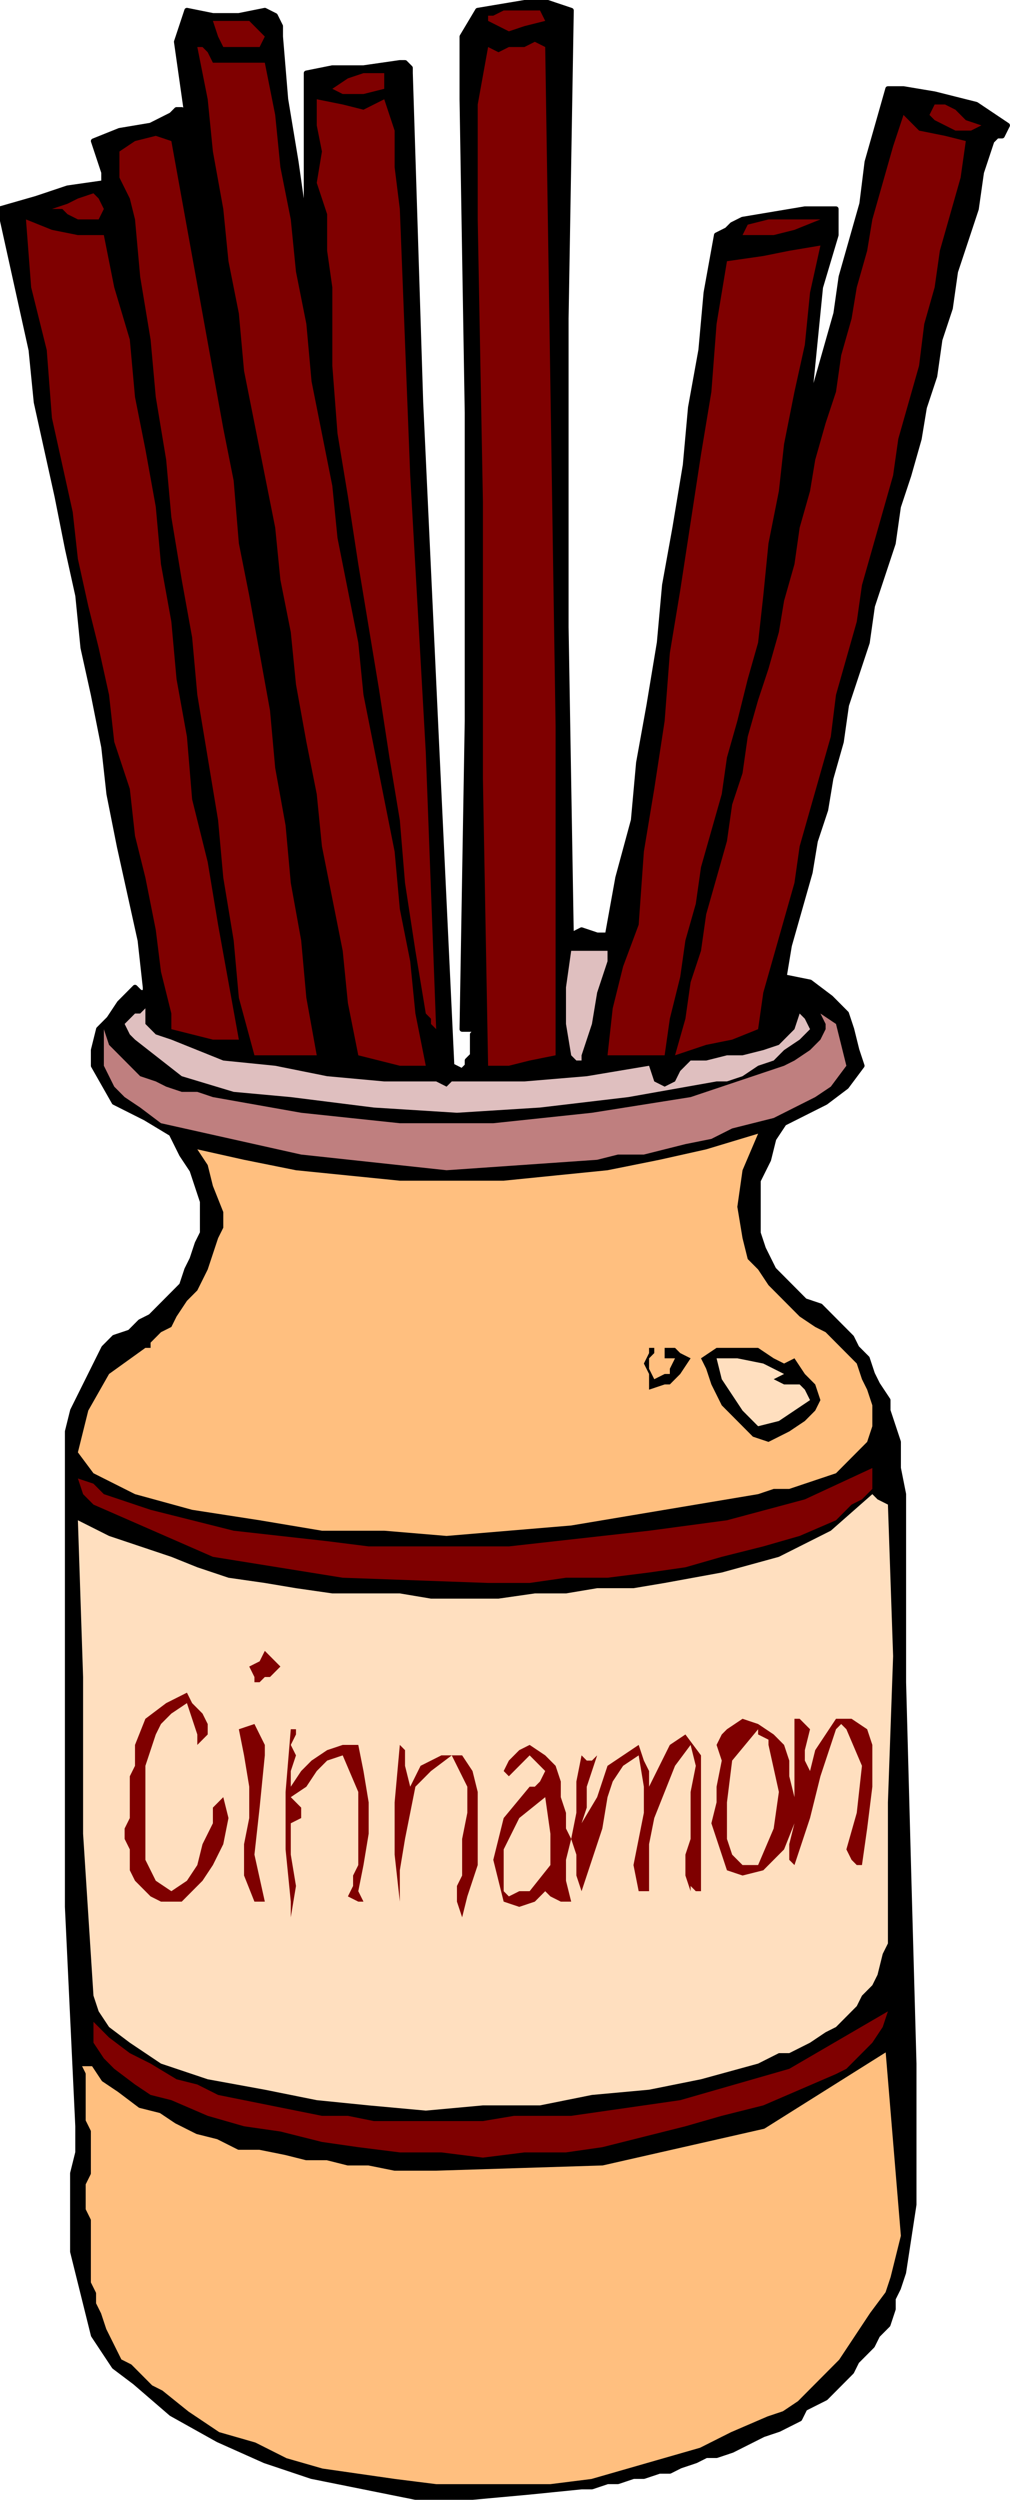 <?xml version="1.0" encoding="UTF-8" standalone="no"?>
<svg
   xmlns:dc="http://purl.org/dc/elements/1.1/"
   xmlns:cc="http://creativecommons.org/ns#"
   xmlns:rdf="http://www.w3.org/1999/02/22-rdf-syntax-ns#"
   xmlns:svg="http://www.w3.org/2000/svg"
   xmlns="http://www.w3.org/2000/svg"
   xmlns:sodipodi="http://sodipodi.sourceforge.net/DTD/sodipodi-0.dtd"
   xmlns:inkscape="http://www.inkscape.org/namespaces/inkscape"
   version="1.0"
   width="64.516mm"
   height="159.681mm"
   id="svg75"
   sodipodi:docname="OBSSG129.WMF">
  <sodipodi:namedview
     pagecolor="#ffffff"
     bordercolor="#666666"
     borderopacity="1"
     objecttolerance="10"
     gridtolerance="10"
     guidetolerance="10"
     inkscape:pageopacity="0"
     inkscape:pageshadow="2"
     inkscape:window-width="640"
     inkscape:window-height="480"
     id="namedview77" />
  <defs
     id="defs3">
    <pattern
       id="WMFhbasepattern"
       patternUnits="userSpaceOnUse"
       width="6"
       height="6"
       x="0"
       y="0" />
  </defs>
  <path
     style="fill:#000000;fill-rule:evenodd;fill-opacity:1;stroke:#000000;stroke-width:1.254px;stroke-linecap:round;stroke-linejoin:round;stroke-miterlimit:4;stroke-dasharray:none;stroke-opacity:1;"
     d="  M 137.897,2.523   L 136.643,76.937   L 136.643,151.351   L 137.897,225.765   L 137.897,225.765   L 140.404,224.503   L 144.165,225.765   L 146.672,225.765   L 146.672,225.765   L 149.179,211.891   L 152.94,198.017   L 154.194,184.143   L 156.701,170.269   L 159.208,155.134   L 160.462,141.261   L 162.969,127.387   L 165.476,112.252   L 166.73,98.378   L 169.237,84.504   L 170.491,70.63   L 172.998,56.756   L 172.998,56.756   L 175.505,55.495   L 176.759,54.234   L 179.266,52.973   L 179.266,52.973   L 186.788,51.711   L 194.309,50.45   L 201.831,50.45   L 201.831,50.45   L 201.831,52.973   L 201.831,54.234   L 201.831,56.756   L 201.831,56.756   L 198.07,69.369   L 196.816,81.982   L 195.563,94.594   L 195.563,94.594   L 194.309,100.9   L 193.056,105.945   L 191.802,110.99   L 191.802,110.99   L 194.309,102.162   L 196.816,93.333   L 199.324,84.504   L 201.831,75.675   L 203.085,66.847   L 205.592,58.018   L 208.099,49.189   L 209.353,39.099   L 211.86,30.27   L 214.367,21.441   L 214.367,21.441   L 215.621,21.441   L 216.874,21.441   L 218.128,21.441   L 218.128,21.441   L 225.649,22.703   L 235.678,25.225   L 243.2,30.27   L 243.2,30.27   L 241.946,32.793   L 240.693,32.793   L 239.439,34.054   L 239.439,34.054   L 236.932,41.621   L 235.678,50.45   L 233.171,58.018   L 230.664,65.585   L 229.41,74.414   L 226.903,81.982   L 225.649,90.81   L 223.142,98.378   L 221.889,105.945   L 219.381,114.774   L 216.874,122.342   L 215.621,131.171   L 213.113,138.738   L 210.606,146.306   L 209.353,155.134   L 206.845,162.702   L 204.338,170.269   L 203.085,179.098   L 200.577,187.927   L 199.324,195.495   L 196.816,203.062   L 195.563,210.63   L 193.056,219.458   L 190.548,228.287   L 189.295,235.855   L 189.295,235.855   L 195.563,237.116   L 200.577,240.9   L 204.338,244.684   L 204.338,244.684   L 205.592,248.467   L 206.845,253.512   L 208.099,257.296   L 208.099,257.296   L 204.338,262.341   L 199.324,266.125   L 194.309,268.647   L 189.295,271.17   L 186.788,274.954   L 185.534,279.999   L 185.534,279.999   L 183.027,285.044   L 183.027,288.827   L 183.027,292.611   L 183.027,297.656   L 184.28,301.44   L 186.788,306.485   L 189.295,309.008   L 189.295,309.008   L 191.802,311.53   L 194.309,314.053   L 198.07,315.314   L 200.577,317.836   L 203.085,320.359   L 205.592,322.881   L 206.845,325.404   L 209.353,327.926   L 210.606,331.71   L 211.86,334.233   L 214.367,338.016   L 214.367,340.539   L 214.367,340.539   L 216.874,348.106   L 216.874,354.413   L 218.128,360.719   L 218.128,360.719   L 218.128,406.124   L 219.381,452.791   L 220.635,498.196   L 220.635,498.196   L 220.635,499.457   L 220.635,498.196   L 220.635,498.196   L 220.635,498.196   L 220.635,514.592   L 220.635,532.25   L 218.128,548.646   L 218.128,548.646   L 216.874,552.43   L 215.621,554.952   L 215.621,557.475   L 214.367,561.259   L 211.86,563.781   L 210.606,566.304   L 209.353,567.565   L 206.845,570.087   L 205.592,572.61   L 203.085,575.132   L 201.831,576.394   L 199.324,578.916   L 196.816,580.177   L 194.309,581.439   L 193.056,583.961   L 190.548,585.222   L 188.041,586.484   L 184.28,587.745   L 181.773,589.006   L 179.266,590.267   L 176.759,591.529   L 172.998,592.79   L 170.491,592.79   L 167.984,594.051   L 164.223,595.312   L 161.715,596.574   L 159.208,596.574   L 155.447,597.835   L 152.94,597.835   L 149.179,599.096   L 146.672,599.096   L 142.911,600.357   L 140.404,600.357   L 140.404,600.357   L 127.868,601.619   L 114.078,602.88   L 100.289,602.88   L 87.753,600.357   L 75.216,597.835   L 63.934,594.051   L 52.652,589.006   L 41.369,582.7   L 32.594,575.132   L 32.594,575.132   L 27.579,571.349   L 25.072,567.565   L 22.565,563.781   L 21.311,558.736   L 20.058,553.691   L 18.804,548.646   L 17.551,543.601   L 17.551,538.556   L 17.551,533.511   L 17.551,528.466   L 17.551,524.682   L 18.804,519.637   L 18.804,513.331   L 18.804,513.331   L 16.297,460.358   L 16.297,404.863   L 16.297,350.629   L 16.297,350.629   L 16.297,345.584   L 17.551,340.539   L 20.058,335.494   L 22.565,330.449   L 25.072,325.404   L 25.072,325.404   L 27.579,322.881   L 31.34,321.62   L 33.847,319.098   L 36.355,317.836   L 38.862,315.314   L 41.369,312.791   L 43.876,310.269   L 45.13,306.485   L 46.384,303.963   L 47.637,300.179   L 48.891,297.656   L 48.891,293.872   L 48.891,290.089   L 47.637,286.305   L 47.637,286.305   L 46.384,282.521   L 43.876,278.737   L 41.369,273.692   L 41.369,273.692   L 35.101,269.909   L 27.579,266.125   L 22.565,257.296   L 22.565,257.296   L 22.565,253.512   L 23.819,248.467   L 26.326,245.945   L 28.833,242.161   L 32.594,238.377   L 32.594,238.377   L 33.847,239.638   L 35.101,239.638   L 35.101,238.377   L 35.101,238.377   L 33.847,227.026   L 31.34,215.675   L 28.833,204.323   L 26.326,191.711   L 25.072,180.359   L 22.565,167.747   L 20.058,156.396   L 18.804,143.783   L 16.297,132.432   L 13.79,119.819   L 11.282,108.468   L 8.775,97.117   L 7.522,84.504   L 5.014,73.153   L 2.507,61.802   L 0,50.45   L 0,50.45   L 8.775,47.928   L 16.297,45.405   L 25.072,44.144   L 25.072,44.144   L 25.072,41.621   L 23.819,37.838   L 22.565,34.054   L 22.565,34.054   L 28.833,31.531   L 36.355,30.27   L 41.369,27.748   L 41.369,27.748   L 42.623,26.486   L 43.876,26.486   L 45.13,27.748   L 45.13,27.748   L 43.876,18.919   L 42.623,10.09   L 45.13,2.523   L 45.13,2.523   L 51.398,3.784   L 57.666,3.784   L 63.934,2.523   L 63.934,2.523   L 66.441,3.784   L 67.695,6.306   L 67.695,8.829   L 67.695,8.829   L 68.948,23.964   L 71.456,39.099   L 73.963,56.756   L 73.963,56.756   L 73.963,44.144   L 73.963,30.27   L 73.963,17.658   L 73.963,17.658   L 80.231,16.396   L 87.753,16.396   L 96.528,15.135   L 96.528,15.135   L 97.781,15.135   L 99.035,16.396   L 99.035,17.658   L 99.035,17.658   L 101.542,97.117   L 105.303,177.837   L 109.064,257.296   L 109.064,257.296   L 111.571,258.557   L 112.825,257.296   L 112.825,256.035   L 114.078,254.774   L 114.078,252.251   L 114.078,250.99   L 114.078,249.729   L 115.332,248.467   L 115.332,248.467   L 114.078,248.467   L 112.825,248.467   L 111.571,248.467   L 111.571,248.467   L 112.825,174.053   L 112.825,99.639   L 111.571,23.964   L 111.571,23.964   L 111.571,16.396   L 111.571,8.829   L 115.332,2.523   L 115.332,2.523   L 122.854,1.261   L 130.375,0   L 137.897,2.523  z "
     id="path5" />
  <path
     style="fill:#7f0000;fill-rule:evenodd;fill-opacity:1;stroke:none;"
     d="  M 131.629,5.045   L 126.614,6.306   L 122.854,7.568   L 117.839,5.045   L 117.839,5.045   L 117.839,3.784   L 119.093,3.784   L 121.6,2.523   L 121.6,2.523   L 125.361,2.523   L 130.375,2.523   L 131.629,5.045  z "
     id="path7" />
  <path
     style="fill:#7f0000;fill-rule:evenodd;fill-opacity:1;stroke:none;"
     d="  M 63.934,8.829   L 62.68,11.351   L 60.173,11.351   L 57.666,11.351   L 57.666,11.351   L 53.905,11.351   L 52.652,8.829   L 51.398,5.045   L 51.398,5.045   L 55.159,5.045   L 60.173,5.045   L 63.934,8.829  z "
     id="path9" />
  <path
     style="fill:#7f0000;fill-rule:evenodd;fill-opacity:1;stroke:none;"
     d="  M 53.905,15.135   L 57.666,15.135   L 61.427,15.135   L 63.934,15.135   L 63.934,15.135   L 66.441,27.748   L 67.695,40.36   L 70.202,52.973   L 71.456,65.585   L 73.963,78.198   L 75.216,92.072   L 77.724,104.684   L 80.231,117.297   L 81.485,129.909   L 83.992,142.522   L 86.499,155.134   L 87.753,167.747   L 90.26,180.359   L 92.767,192.972   L 95.274,205.585   L 96.528,219.458   L 99.035,232.071   L 100.289,244.684   L 102.796,257.296   L 102.796,257.296   L 96.528,257.296   L 91.513,256.035   L 86.499,254.774   L 86.499,254.774   L 83.992,242.161   L 82.738,229.548   L 80.231,216.936   L 77.724,204.323   L 76.47,191.711   L 73.963,179.098   L 71.456,165.224   L 70.202,152.612   L 67.695,139.999   L 66.441,127.387   L 63.934,114.774   L 61.427,102.162   L 58.92,89.549   L 57.666,75.675   L 55.159,63.063   L 53.905,50.45   L 51.398,36.576   L 50.144,23.964   L 47.637,11.351   L 47.637,11.351   L 48.891,11.351   L 50.144,12.613   L 51.398,15.135   L 51.398,15.135   L 52.652,15.135   L 53.905,15.135   L 53.905,15.135  z "
     id="path11" />
  <path
     style="fill:#7f0000;fill-rule:evenodd;fill-opacity:1;stroke:none;"
     d="  M 131.629,11.351   L 132.882,93.333   L 134.136,175.314   L 134.136,254.774   L 134.136,254.774   L 127.868,256.035   L 122.854,257.296   L 117.839,257.296   L 117.839,257.296   L 116.586,187.927   L 116.586,121.081   L 115.332,52.973   L 115.332,52.973   L 115.332,39.099   L 115.332,25.225   L 117.839,11.351   L 117.839,11.351   L 120.346,12.613   L 122.854,11.351   L 126.614,11.351   L 129.122,10.09   L 131.629,11.351  z "
     id="path13" />
  <path
     style="fill:#7f0000;fill-rule:evenodd;fill-opacity:1;stroke:none;"
     d="  M 92.767,21.441   L 87.753,22.703   L 82.738,22.703   L 80.231,21.441   L 80.231,21.441   L 83.992,18.919   L 87.753,17.658   L 92.767,17.658   L 92.767,17.658   L 92.767,18.919   L 92.767,20.18   L 92.767,21.441  z "
     id="path15" />
  <path
     style="fill:#7f0000;fill-rule:evenodd;fill-opacity:1;stroke:none;"
     d="  M 96.528,50.45   L 99.035,114.774   L 102.796,181.621   L 105.303,248.467   L 105.303,248.467   L 104.049,247.206   L 104.049,245.945   L 102.796,244.684   L 102.796,244.684   L 100.289,229.548   L 97.781,213.152   L 96.528,198.017   L 94.021,182.882   L 91.513,166.486   L 89.006,151.351   L 86.499,136.216   L 83.992,119.819   L 81.485,104.684   L 80.231,88.288   L 80.231,88.288   L 80.231,81.982   L 80.231,75.675   L 80.231,69.369   L 80.231,69.369   L 78.977,60.54   L 78.977,51.711   L 76.47,44.144   L 76.47,44.144   L 77.724,36.576   L 76.47,30.27   L 76.47,23.964   L 76.47,23.964   L 82.738,25.225   L 87.753,26.486   L 92.767,23.964   L 92.767,23.964   L 95.274,31.531   L 95.274,40.36   L 96.528,50.45  z "
     id="path17" />
  <path
     style="fill:#7f0000;fill-rule:evenodd;fill-opacity:1;stroke:none;"
     d="  M 236.932,30.27   L 234.425,31.531   L 230.664,31.531   L 228.157,30.27   L 225.649,29.009   L 224.396,27.748   L 224.396,27.748   L 225.649,25.225   L 228.157,25.225   L 230.664,26.486   L 233.171,29.009   L 236.932,30.27  z "
     id="path19" />
  <path
     style="fill:#7f0000;fill-rule:evenodd;fill-opacity:1;stroke:none;"
     d="  M 233.171,34.054   L 231.918,42.883   L 229.41,51.711   L 226.903,60.54   L 225.649,69.369   L 223.142,78.198   L 221.889,88.288   L 219.381,97.117   L 216.874,105.945   L 215.621,114.774   L 213.113,123.603   L 210.606,132.432   L 208.099,141.261   L 206.845,150.089   L 204.338,158.918   L 201.831,167.747   L 200.577,177.837   L 198.07,186.666   L 195.563,195.495   L 193.056,204.323   L 191.802,213.152   L 189.295,221.981   L 186.788,230.81   L 184.28,239.638   L 183.027,248.467   L 183.027,248.467   L 176.759,250.99   L 170.491,252.251   L 162.969,254.774   L 162.969,254.774   L 165.476,245.945   L 166.73,237.116   L 169.237,229.548   L 170.491,220.72   L 172.998,211.891   L 175.505,203.062   L 176.759,194.233   L 179.266,186.666   L 180.52,177.837   L 183.027,169.008   L 185.534,161.441   L 188.041,152.612   L 189.295,145.044   L 191.802,136.216   L 193.056,127.387   L 195.563,118.558   L 196.816,110.99   L 199.324,102.162   L 201.831,94.594   L 203.085,85.765   L 205.592,76.937   L 206.845,69.369   L 209.353,60.54   L 210.606,52.973   L 213.113,44.144   L 215.621,35.315   L 218.128,27.748   L 218.128,27.748   L 221.889,31.531   L 228.157,32.793   L 233.171,34.054  z "
     id="path21" />
  <path
     style="fill:#7f0000;fill-rule:evenodd;fill-opacity:1;stroke:none;"
     d="  M 41.369,34.054   L 43.876,47.928   L 46.384,61.802   L 48.891,75.675   L 51.398,89.549   L 53.905,103.423   L 56.412,116.035   L 57.666,131.171   L 60.173,143.783   L 62.68,157.657   L 65.188,171.531   L 66.441,185.405   L 68.948,199.278   L 70.202,213.152   L 72.709,227.026   L 73.963,240.9   L 76.47,254.774   L 76.47,254.774   L 71.456,254.774   L 66.441,254.774   L 61.427,254.774   L 61.427,254.774   L 57.666,240.9   L 56.412,227.026   L 53.905,211.891   L 52.652,198.017   L 50.144,182.882   L 47.637,167.747   L 46.384,153.873   L 43.876,139.999   L 41.369,124.864   L 40.115,110.99   L 37.608,95.855   L 36.355,81.982   L 33.847,66.847   L 32.594,52.973   L 32.594,52.973   L 31.34,47.928   L 28.833,42.883   L 28.833,36.576   L 28.833,36.576   L 32.594,34.054   L 37.608,32.793   L 41.369,34.054  z "
     id="path23" />
  <path
     style="fill:#7f0000;fill-rule:evenodd;fill-opacity:1;stroke:none;"
     d="  M 25.072,50.45   L 23.819,52.973   L 21.311,52.973   L 18.804,52.973   L 16.297,51.711   L 15.043,50.45   L 12.536,50.45   L 12.536,50.45   L 11.282,50.45   L 10.029,50.45   L 10.029,50.45   L 10.029,50.45   L 12.536,50.45   L 16.297,49.189   L 18.804,47.928   L 22.565,46.666   L 23.819,47.928   L 25.072,50.45  z "
     id="path25" />
  <path
     style="fill:#7f0000;fill-rule:evenodd;fill-opacity:1;stroke:none;"
     d="  M 25.072,56.756   L 27.579,69.369   L 31.34,81.982   L 32.594,95.855   L 35.101,108.468   L 37.608,122.342   L 38.862,136.216   L 41.369,150.089   L 42.623,163.963   L 45.13,177.837   L 45.13,177.837   L 46.384,192.972   L 50.144,208.107   L 52.652,223.242   L 55.159,237.116   L 57.666,250.99   L 57.666,250.99   L 51.398,250.99   L 46.384,249.729   L 41.369,248.467   L 41.369,248.467   L 41.369,247.206   L 41.369,245.945   L 41.369,244.684   L 41.369,244.684   L 38.862,234.593   L 37.608,224.503   L 35.101,211.891   L 32.594,201.801   L 31.34,190.45   L 27.579,179.098   L 26.326,167.747   L 23.819,156.396   L 21.311,146.306   L 18.804,134.954   L 17.551,123.603   L 15.043,112.252   L 12.536,100.9   L 12.536,100.9   L 11.282,84.504   L 7.522,69.369   L 6.268,52.973   L 6.268,52.973   L 12.536,55.495   L 18.804,56.756   L 25.072,56.756  z "
     id="path27" />
  <path
     style="fill:#7f0000;fill-rule:evenodd;fill-opacity:1;stroke:none;"
     d="  M 198.07,52.973   L 191.802,55.495   L 186.788,56.756   L 179.266,56.756   L 179.266,56.756   L 180.52,54.234   L 185.534,52.973   L 189.295,52.973   L 194.309,52.973   L 198.07,52.973   L 198.07,52.973   L 198.07,52.973   L 198.07,52.973   L 198.07,52.973  z "
     id="path29" />
  <path
     style="fill:#7f0000;fill-rule:evenodd;fill-opacity:1;stroke:none;"
     d="  M 198.07,59.279   L 195.563,70.63   L 194.309,83.243   L 191.802,94.594   L 189.295,107.207   L 188.041,118.558   L 185.534,131.171   L 184.28,143.783   L 183.027,155.134   L 183.027,155.134   L 180.52,163.963   L 178.012,174.053   L 175.505,182.882   L 174.252,191.711   L 171.744,200.54   L 169.237,209.368   L 167.984,218.197   L 165.476,227.026   L 164.223,235.855   L 161.715,245.945   L 160.462,254.774   L 160.462,254.774   L 155.447,254.774   L 150.433,254.774   L 146.672,254.774   L 146.672,254.774   L 147.926,243.422   L 150.433,233.332   L 154.194,223.242   L 154.194,223.242   L 155.447,205.585   L 157.955,190.45   L 160.462,174.053   L 161.715,157.657   L 164.223,142.522   L 166.73,126.126   L 169.237,109.729   L 171.744,94.594   L 172.998,78.198   L 175.505,63.063   L 175.505,63.063   L 184.28,61.802   L 190.548,60.54   L 198.07,59.279  z "
     id="path31" />
  <path
     style="fill:#dfbfbf;fill-rule:evenodd;fill-opacity:1;stroke:none;"
     d="  M 146.672,232.071   L 144.165,239.638   L 142.911,247.206   L 140.404,254.774   L 140.404,254.774   L 140.404,256.035   L 139.151,256.035   L 137.897,254.774   L 137.897,254.774   L 136.643,247.206   L 136.643,238.377   L 137.897,229.548   L 137.897,229.548   L 141.658,229.548   L 146.672,229.548   L 146.672,232.071  z "
     id="path33" />
  <path
     style="fill:#dfbfbf;fill-rule:evenodd;fill-opacity:1;stroke:none;"
     d="  M 41.369,250.99   L 53.905,256.035   L 66.441,257.296   L 78.977,259.819   L 92.767,261.08   L 105.303,261.08   L 105.303,261.08   L 107.81,262.341   L 109.064,261.08   L 111.571,261.08   L 111.571,261.08   L 126.614,261.08   L 141.658,259.819   L 156.701,257.296   L 156.701,257.296   L 157.955,261.08   L 160.462,262.341   L 162.969,261.08   L 162.969,261.08   L 164.223,258.557   L 166.73,256.035   L 170.491,256.035   L 175.505,254.774   L 179.266,254.774   L 179.266,254.774   L 184.28,253.512   L 188.041,252.251   L 191.802,248.467   L 191.802,248.467   L 193.056,244.684   L 194.309,245.945   L 195.563,248.467   L 195.563,248.467   L 193.056,250.99   L 189.295,253.512   L 186.788,256.035   L 183.027,257.296   L 179.266,259.819   L 175.505,261.08   L 172.998,261.08   L 172.998,261.08   L 151.687,264.864   L 130.375,267.386   L 110.318,268.647   L 90.26,267.386   L 70.202,264.864   L 70.202,264.864   L 56.412,263.602   L 43.876,259.819   L 32.594,250.99   L 32.594,250.99   L 31.34,249.729   L 30.087,247.206   L 32.594,244.684   L 32.594,244.684   L 33.847,244.684   L 35.101,243.422   L 35.101,242.161   L 35.101,242.161   L 35.101,247.206   L 37.608,249.729   L 41.369,250.99  z "
     id="path35" />
  <path
     style="fill:#bf7f7f;fill-rule:evenodd;fill-opacity:1;stroke:none;"
     d="  M 204.338,257.296   L 200.577,262.341   L 196.816,264.864   L 191.802,267.386   L 186.788,269.909   L 181.773,271.17   L 176.759,272.431   L 171.744,274.954   L 165.476,276.215   L 160.462,277.476   L 155.447,278.737   L 149.179,278.737   L 144.165,279.999   L 144.165,279.999   L 107.81,282.521   L 72.709,278.737   L 38.862,271.17   L 38.862,271.17   L 33.847,267.386   L 30.087,264.864   L 27.579,262.341   L 25.072,257.296   L 25.072,257.296   L 25.072,253.512   L 25.072,249.729   L 25.072,248.467   L 25.072,248.467   L 26.326,252.251   L 28.833,254.774   L 31.34,257.296   L 33.847,259.819   L 37.608,261.08   L 40.115,262.341   L 43.876,263.602   L 47.637,263.602   L 51.398,264.864   L 51.398,264.864   L 72.709,268.647   L 96.528,271.17   L 119.093,271.17   L 142.911,268.647   L 166.73,264.864   L 189.295,257.296   L 189.295,257.296   L 191.802,256.035   L 195.563,253.512   L 198.07,250.99   L 198.07,250.99   L 199.324,248.467   L 199.324,247.206   L 198.07,244.684   L 198.07,244.684   L 201.831,247.206   L 203.085,252.251   L 204.338,257.296  z "
     id="path37" />
  <path
     style="fill:#ffbf7f;fill-rule:evenodd;fill-opacity:1;stroke:none;"
     d="  M 183.027,273.692   L 179.266,282.521   L 178.012,291.35   L 179.266,298.917   L 179.266,298.917   L 180.52,303.963   L 183.027,306.485   L 185.534,310.269   L 188.041,312.791   L 190.548,315.314   L 193.056,317.836   L 196.816,320.359   L 199.324,321.62   L 201.831,324.143   L 204.338,326.665   L 206.845,329.188   L 208.099,332.971   L 209.353,335.494   L 210.606,339.278   L 210.606,344.323   L 210.606,344.323   L 209.353,348.106   L 206.845,350.629   L 204.338,353.151   L 201.831,355.674   L 198.07,356.935   L 194.309,358.196   L 190.548,359.458   L 186.788,359.458   L 183.027,360.719   L 183.027,360.719   L 167.984,363.242   L 152.94,365.764   L 137.897,368.287   L 122.854,369.548   L 107.81,370.809   L 92.767,369.548   L 77.724,369.548   L 62.68,367.025   L 46.384,364.503   L 32.594,360.719   L 32.594,360.719   L 27.579,358.196   L 22.565,355.674   L 18.804,350.629   L 18.804,350.629   L 21.311,340.539   L 26.326,331.71   L 35.101,325.404   L 35.101,325.404   L 36.355,325.404   L 36.355,324.143   L 38.862,321.62   L 38.862,321.62   L 41.369,320.359   L 42.623,317.836   L 45.13,314.053   L 47.637,311.53   L 48.891,309.008   L 50.144,306.485   L 51.398,302.701   L 52.652,298.917   L 53.905,296.395   L 53.905,292.611   L 53.905,292.611   L 51.398,286.305   L 50.144,281.26   L 47.637,277.476   L 47.637,277.476   L 58.92,279.999   L 71.456,282.521   L 83.992,283.782   L 96.528,285.044   L 109.064,285.044   L 121.6,285.044   L 134.136,283.782   L 146.672,282.521   L 159.208,279.999   L 170.491,277.476   L 183.027,273.692  z "
     id="path39" />
  <path
     style="fill:#000000;fill-rule:evenodd;fill-opacity:1;stroke:none;"
     d="  M 166.73,327.926   L 164.223,331.71   L 161.715,334.233   L 160.462,334.233   L 160.462,334.233   L 156.701,335.494   L 156.701,334.233   L 156.701,331.71   L 156.701,331.71   L 155.447,329.188   L 156.701,326.665   L 156.701,325.404   L 156.701,325.404   L 157.955,325.404   L 157.955,326.665   L 156.701,327.926   L 156.701,327.926   L 156.701,330.449   L 157.955,332.971   L 160.462,331.71   L 160.462,331.71   L 161.715,331.71   L 161.715,330.449   L 162.969,327.926   L 162.969,327.926   L 160.462,327.926   L 160.462,325.404   L 160.462,325.404   L 160.462,325.404   L 162.969,325.404   L 164.223,326.665   L 166.73,327.926  z "
     id="path41" />
  <path
     style="fill:#000000;fill-rule:evenodd;fill-opacity:1;stroke:none;"
     d="  M 191.802,327.926   L 194.309,331.71   L 196.816,334.233   L 198.07,338.016   L 198.07,338.016   L 196.816,340.539   L 194.309,343.061   L 190.548,345.584   L 188.041,346.845   L 185.534,348.106   L 185.534,348.106   L 181.773,346.845   L 179.266,344.323   L 176.759,341.8   L 174.252,339.278   L 172.998,336.755   L 171.744,334.233   L 170.491,330.449   L 169.237,327.926   L 169.237,327.926   L 172.998,325.404   L 178.012,325.404   L 183.027,325.404   L 183.027,325.404   L 186.788,327.926   L 189.295,329.188   L 191.802,327.926  z "
     id="path43" />
  <path
     style="fill:#ffdfbf;fill-rule:evenodd;fill-opacity:1;stroke:none;"
     d="  M 189.295,331.71   L 186.788,332.971   L 189.295,334.233   L 191.802,334.233   L 191.802,334.233   L 193.056,334.233   L 194.309,335.494   L 195.563,338.016   L 195.563,338.016   L 191.802,340.539   L 188.041,343.061   L 183.027,344.323   L 183.027,344.323   L 179.266,340.539   L 176.759,336.755   L 174.252,332.971   L 172.998,327.926   L 172.998,327.926   L 178.012,327.926   L 184.28,329.188   L 189.295,331.71  z "
     id="path45" />
  <path
     style="fill:#7f0000;fill-rule:evenodd;fill-opacity:1;stroke:none;"
     d="  M 201.831,367.025   L 193.056,370.809   L 184.28,373.332   L 174.252,375.854   L 165.476,378.377   L 156.701,379.638   L 146.672,380.899   L 136.643,380.899   L 127.868,382.16   L 117.839,382.16   L 117.839,382.16   L 82.738,380.899   L 51.398,375.854   L 22.565,363.242   L 22.565,363.242   L 21.311,361.98   L 20.058,360.719   L 18.804,356.935   L 18.804,356.935   L 22.565,358.196   L 23.819,359.458   L 25.072,360.719   L 25.072,360.719   L 36.355,364.503   L 46.384,367.025   L 56.412,369.548   L 67.695,370.809   L 78.977,372.07   L 89.006,373.332   L 100.289,373.332   L 111.571,373.332   L 122.854,373.332   L 134.136,372.07   L 145.419,370.809   L 156.701,369.548   L 156.701,369.548   L 175.505,367.025   L 194.309,361.98   L 210.606,354.413   L 210.606,354.413   L 210.606,356.935   L 210.606,359.458   L 208.099,361.98   L 205.592,363.242   L 203.085,365.764   L 201.831,367.025  z "
     id="path47" />
  <path
     style="fill:#ffdfbf;fill-rule:evenodd;fill-opacity:1;stroke:none;"
     d="  M 214.367,469.187   L 213.113,471.709   L 211.86,476.754   L 210.606,479.277   L 210.606,479.277   L 208.099,481.8   L 206.845,484.322   L 204.338,486.845   L 201.831,489.367   L 199.324,490.628   L 195.563,493.151   L 193.056,494.412   L 190.548,495.673   L 188.041,495.673   L 185.534,496.935   L 183.027,498.196   L 183.027,498.196   L 169.237,501.98   L 156.701,504.502   L 142.911,505.763   L 130.375,508.286   L 116.586,508.286   L 102.796,509.547   L 89.006,508.286   L 76.47,507.025   L 63.934,504.502   L 50.144,501.98   L 38.862,498.196   L 38.862,498.196   L 35.101,495.673   L 31.34,493.151   L 26.326,489.367   L 23.819,485.583   L 22.565,481.8   L 22.565,481.8   L 20.058,442.701   L 20.058,404.863   L 18.804,367.025   L 18.804,367.025   L 26.326,370.809   L 33.847,373.332   L 41.369,375.854   L 47.637,378.377   L 55.159,380.899   L 63.934,382.16   L 71.456,383.422   L 80.231,384.683   L 87.753,384.683   L 96.528,384.683   L 104.049,385.944   L 111.571,385.944   L 120.346,385.944   L 129.122,384.683   L 136.643,384.683   L 144.165,383.422   L 152.94,383.422   L 160.462,382.16   L 160.462,382.16   L 174.252,379.638   L 188.041,375.854   L 200.577,369.548   L 210.606,360.719   L 210.606,360.719   L 211.86,361.98   L 214.367,363.242   L 214.367,363.242   L 214.367,363.242   L 215.621,399.818   L 214.367,435.133   L 214.367,469.187  z "
     id="path49" />
  <path
     style="fill:#7f0000;fill-rule:evenodd;fill-opacity:1;stroke:none;"
     d="  M 67.695,402.34   L 66.441,403.602   L 65.188,404.863   L 63.934,404.863   L 63.934,404.863   L 62.68,406.124   L 61.427,406.124   L 61.427,404.863   L 61.427,404.863   L 60.173,402.34   L 62.68,401.079   L 63.934,398.557   L 63.934,398.557   L 65.188,399.818   L 66.441,401.079   L 67.695,402.34  z "
     id="path51" />
  <path
     style="fill:#7f0000;fill-rule:evenodd;fill-opacity:1;stroke:none;"
     d="  M 47.637,421.259   L 47.637,418.737   L 46.384,414.953   L 45.13,411.169   L 45.13,411.169   L 41.369,413.692   L 38.862,416.214   L 37.608,418.737   L 36.355,422.521   L 35.101,426.304   L 35.101,428.827   L 35.101,433.872   L 35.101,437.656   L 35.101,440.178   L 35.101,443.962   L 35.101,443.962   L 35.101,449.007   L 37.608,454.052   L 41.369,456.574   L 41.369,456.574   L 45.13,454.052   L 47.637,450.268   L 48.891,445.223   L 51.398,440.178   L 51.398,440.178   L 51.398,438.917   L 51.398,436.394   L 53.905,433.872   L 53.905,433.872   L 55.159,438.917   L 53.905,445.223   L 51.398,450.268   L 51.398,450.268   L 48.891,454.052   L 43.876,459.097   L 38.862,459.097   L 38.862,459.097   L 36.355,457.836   L 33.847,455.313   L 32.594,454.052   L 31.34,451.529   L 31.34,449.007   L 31.34,446.484   L 30.087,443.962   L 30.087,441.439   L 31.34,438.917   L 31.34,436.394   L 31.34,433.872   L 31.34,431.349   L 31.34,428.827   L 32.594,426.304   L 32.594,423.782   L 32.594,421.259   L 32.594,421.259   L 35.101,414.953   L 40.115,411.169   L 45.13,408.647   L 45.13,408.647   L 46.384,411.169   L 48.891,413.692   L 50.144,416.214   L 50.144,418.737   L 47.637,421.259  z "
     id="path53" />
  <path
     style="fill:#7f0000;fill-rule:evenodd;fill-opacity:1;stroke:none;"
     d="  M 63.934,423.782   L 62.68,436.394   L 61.427,447.746   L 63.934,459.097   L 63.934,459.097   L 62.68,459.097   L 61.427,459.097   L 61.427,459.097   L 61.427,459.097   L 58.92,452.791   L 58.92,445.223   L 60.173,438.917   L 60.173,431.349   L 58.92,423.782   L 57.666,417.475   L 57.666,417.475   L 61.427,416.214   L 62.68,418.737   L 63.934,421.259   L 63.934,423.782  z "
     id="path55" />
  <path
     style="fill:#7f0000;fill-rule:evenodd;fill-opacity:1;stroke:none;"
     d="  M 210.606,421.259   L 210.606,431.349   L 209.353,441.439   L 208.099,450.268   L 208.099,450.268   L 206.845,450.268   L 205.592,449.007   L 204.338,446.484   L 204.338,446.484   L 206.845,437.656   L 208.099,426.304   L 204.338,417.475   L 204.338,417.475   L 203.085,416.214   L 201.831,417.475   L 201.831,417.475   L 201.831,417.475   L 198.07,428.827   L 195.563,438.917   L 191.802,450.268   L 191.802,450.268   L 190.548,449.007   L 190.548,445.223   L 191.802,440.178   L 191.802,440.178   L 189.295,446.484   L 184.28,451.529   L 179.266,452.791   L 179.266,452.791   L 175.505,451.529   L 174.252,447.746   L 172.998,443.962   L 172.998,443.962   L 171.744,440.178   L 172.998,435.133   L 172.998,431.349   L 174.252,425.043   L 172.998,421.259   L 172.998,421.259   L 174.252,418.737   L 175.505,417.475   L 179.266,414.953   L 179.266,414.953   L 183.027,416.214   L 186.788,418.737   L 189.295,421.259   L 189.295,421.259   L 190.548,425.043   L 190.548,428.827   L 191.802,433.872   L 191.802,433.872   L 191.802,426.304   L 191.802,421.259   L 191.802,414.953   L 191.802,414.953   L 193.056,414.953   L 194.309,416.214   L 195.563,417.475   L 195.563,417.475   L 194.309,422.521   L 194.309,425.043   L 195.563,427.566   L 195.563,427.566   L 196.816,422.521   L 199.324,418.737   L 201.831,414.953   L 201.831,414.953   L 205.592,414.953   L 209.353,417.475   L 210.606,421.259  z "
     id="path57" />
  <path
     style="fill:#7f0000;fill-rule:evenodd;fill-opacity:1;stroke:none;"
     d="  M 70.202,431.349   L 72.709,427.566   L 75.216,425.043   L 78.977,422.521   L 82.738,421.259   L 86.499,421.259   L 86.499,421.259   L 87.753,427.566   L 89.006,435.133   L 89.006,442.701   L 87.753,450.268   L 86.499,456.574   L 86.499,456.574   L 87.753,459.097   L 87.753,459.097   L 86.499,459.097   L 86.499,459.097   L 83.992,457.836   L 85.245,455.313   L 85.245,452.791   L 86.499,450.268   L 86.499,450.268   L 86.499,440.178   L 86.499,432.611   L 82.738,423.782   L 82.738,423.782   L 78.977,425.043   L 76.47,427.566   L 73.963,431.349   L 70.202,433.872   L 70.202,433.872   L 72.709,436.394   L 72.709,438.917   L 70.202,440.178   L 70.202,440.178   L 70.202,447.746   L 71.456,455.313   L 70.202,462.881   L 70.202,462.881   L 70.202,461.619   L 70.202,461.619   L 70.202,459.097   L 70.202,459.097   L 68.948,446.484   L 68.948,432.611   L 70.202,417.475   L 70.202,417.475   L 71.456,417.475   L 71.456,418.737   L 70.202,421.259   L 70.202,421.259   L 71.456,423.782   L 70.202,427.566   L 70.202,431.349  z "
     id="path59" />
  <path
     style="fill:#ffdfbf;fill-rule:evenodd;fill-opacity:1;stroke:none;"
     d="  M 185.534,421.259   L 188.041,432.611   L 186.788,441.439   L 183.027,450.268   L 183.027,450.268   L 179.266,450.268   L 176.759,447.746   L 175.505,443.962   L 175.505,443.962   L 175.505,435.133   L 176.759,425.043   L 183.027,417.475   L 183.027,417.475   L 183.027,418.737   L 185.534,419.998   L 185.534,421.259  z "
     id="path61" />
  <path
     style="fill:#7f0000;fill-rule:evenodd;fill-opacity:1;stroke:none;"
     d="  M 169.237,423.782   L 169.237,435.133   L 169.237,445.223   L 169.237,456.574   L 169.237,456.574   L 167.984,456.574   L 166.73,455.313   L 166.73,456.574   L 166.73,456.574   L 165.476,452.791   L 165.476,447.746   L 166.73,443.962   L 166.73,443.962   L 166.73,438.917   L 166.73,432.611   L 167.984,426.304   L 166.73,421.259   L 166.73,421.259   L 162.969,426.304   L 160.462,432.611   L 157.955,438.917   L 156.701,445.223   L 156.701,450.268   L 156.701,456.574   L 156.701,456.574   L 155.447,456.574   L 154.194,456.574   L 154.194,456.574   L 154.194,456.574   L 152.94,450.268   L 154.194,443.962   L 155.447,437.656   L 155.447,431.349   L 154.194,423.782   L 154.194,423.782   L 150.433,426.304   L 147.926,430.088   L 146.672,433.872   L 146.672,433.872   L 145.419,441.439   L 142.911,449.007   L 140.404,456.574   L 140.404,456.574   L 140.404,456.574   L 140.404,456.574   L 140.404,456.574   L 140.404,456.574   L 139.151,452.791   L 139.151,447.746   L 137.897,443.962   L 137.897,443.962   L 139.151,437.656   L 139.151,430.088   L 140.404,423.782   L 140.404,423.782   L 141.658,425.043   L 142.911,425.043   L 144.165,423.782   L 144.165,423.782   L 141.658,431.349   L 141.658,436.394   L 140.404,440.178   L 140.404,440.178   L 144.165,433.872   L 146.672,426.304   L 154.194,421.259   L 154.194,421.259   L 155.447,425.043   L 156.701,427.566   L 156.701,431.349   L 156.701,431.349   L 159.208,426.304   L 161.715,421.259   L 165.476,418.737   L 169.237,423.782  z "
     id="path63" />
  <path
     style="fill:#7f0000;fill-rule:evenodd;fill-opacity:1;stroke:none;"
     d="  M 99.035,431.349   L 101.542,426.304   L 106.557,423.782   L 111.571,423.782   L 111.571,423.782   L 114.078,427.566   L 115.332,432.611   L 115.332,438.917   L 115.332,443.962   L 115.332,450.268   L 115.332,450.268   L 114.078,454.052   L 112.825,457.836   L 111.571,462.881   L 111.571,462.881   L 110.318,459.097   L 110.318,455.313   L 111.571,452.791   L 111.571,447.746   L 111.571,443.962   L 111.571,443.962   L 112.825,437.656   L 112.825,431.349   L 109.064,423.782   L 109.064,423.782   L 104.049,427.566   L 100.289,431.349   L 99.035,437.656   L 99.035,437.656   L 97.781,443.962   L 96.528,451.529   L 96.528,459.097   L 96.528,459.097   L 96.528,460.358   L 96.528,460.358   L 96.528,459.097   L 96.528,459.097   L 95.274,447.746   L 95.274,435.133   L 96.528,421.259   L 96.528,421.259   L 97.781,422.521   L 97.781,426.304   L 99.035,431.349  z "
     id="path65" />
  <path
     style="fill:#7f0000;fill-rule:evenodd;fill-opacity:1;stroke:none;"
     d="  M 137.897,443.962   L 136.643,449.007   L 136.643,454.052   L 137.897,459.097   L 137.897,459.097   L 135.39,459.097   L 132.882,457.836   L 131.629,456.574   L 131.629,456.574   L 129.122,459.097   L 125.361,460.358   L 121.6,459.097   L 121.6,459.097   L 119.093,449.007   L 121.6,438.917   L 127.868,431.349   L 127.868,431.349   L 129.122,431.349   L 130.375,430.088   L 131.629,427.566   L 131.629,427.566   L 130.375,426.304   L 129.122,425.043   L 127.868,423.782   L 127.868,423.782   L 125.361,426.304   L 122.854,428.827   L 121.6,427.566   L 121.6,427.566   L 122.854,425.043   L 125.361,422.521   L 127.868,421.259   L 127.868,421.259   L 131.629,423.782   L 134.136,426.304   L 135.39,430.088   L 135.39,433.872   L 136.643,437.656   L 136.643,441.439   L 137.897,443.962  z "
     id="path67" />
  <path
     style="fill:#ffdfbf;fill-rule:evenodd;fill-opacity:1;stroke:none;"
     d="  M 131.629,433.872   L 132.882,442.701   L 132.882,450.268   L 127.868,456.574   L 127.868,456.574   L 125.361,456.574   L 122.854,457.836   L 121.6,456.574   L 121.6,456.574   L 121.6,446.484   L 125.361,438.917   L 131.629,433.872   L 131.629,433.872   L 131.629,433.872   L 131.629,433.872   L 131.629,433.872  z "
     id="path69" />
  <path
     style="fill:#7f0000;fill-rule:evenodd;fill-opacity:1;stroke:none;"
     d="  M 137.897,510.808   L 164.223,507.025   L 190.548,499.457   L 214.367,485.583   L 214.367,485.583   L 213.113,489.367   L 210.606,493.151   L 206.845,496.935   L 204.338,499.457   L 201.831,500.718   L 201.831,500.718   L 193.056,504.502   L 184.28,508.286   L 174.252,510.808   L 165.476,513.331   L 155.447,515.853   L 145.419,518.376   L 136.643,519.637   L 126.614,519.637   L 116.586,520.898   L 106.557,519.637   L 96.528,519.637   L 86.499,518.376   L 77.724,517.115   L 67.695,514.592   L 58.92,513.331   L 50.144,510.808   L 41.369,507.025   L 41.369,507.025   L 36.355,505.763   L 32.594,503.241   L 27.579,499.457   L 25.072,496.935   L 22.565,493.151   L 22.565,488.106   L 22.565,488.106   L 26.326,491.89   L 31.34,495.673   L 36.355,498.196   L 42.623,501.98   L 47.637,503.241   L 52.652,505.763   L 58.92,507.025   L 65.188,508.286   L 71.456,509.547   L 77.724,510.808   L 83.992,510.808   L 90.26,512.07   L 97.781,512.07   L 104.049,512.07   L 110.318,512.07   L 116.586,512.07   L 124.107,510.808   L 130.375,510.808   L 137.897,510.808  z "
     id="path71" />
  <path
     style="fill:#ffbf7f;fill-rule:evenodd;fill-opacity:1;stroke:#000000;stroke-width:1.254px;stroke-linecap:round;stroke-linejoin:round;stroke-miterlimit:4;stroke-dasharray:none;stroke-opacity:1;"
     d="  M 218.128,539.817   L 216.874,544.862   L 215.621,549.907   L 214.367,553.691   L 210.606,558.736   L 208.099,562.52   L 205.592,566.304   L 203.085,570.087   L 199.324,573.871   L 196.816,576.394   L 193.056,580.177   L 189.295,582.7   L 185.534,583.961   L 185.534,583.961   L 176.759,587.745   L 169.237,591.529   L 160.462,594.051   L 151.687,596.574   L 142.911,599.096   L 132.882,600.357   L 124.107,600.357   L 114.078,600.357   L 105.303,600.357   L 95.274,599.096   L 86.499,597.835   L 77.724,596.574   L 68.948,594.051   L 61.427,590.267   L 52.652,587.745   L 45.13,582.7   L 38.862,577.655   L 38.862,577.655   L 36.355,576.394   L 33.847,573.871   L 31.34,571.349   L 28.833,570.087   L 27.579,567.565   L 26.326,565.042   L 25.072,562.52   L 23.819,558.736   L 22.565,556.214   L 22.565,553.691   L 21.311,551.169   L 21.311,548.646   L 21.311,544.862   L 21.311,542.34   L 21.311,539.817   L 21.311,536.033   L 20.058,533.511   L 20.058,530.988   L 20.058,527.205   L 21.311,524.682   L 21.311,522.16   L 21.311,518.376   L 21.311,514.592   L 20.058,512.07   L 20.058,509.547   L 20.058,507.025   L 20.058,503.241   L 20.058,500.718   L 18.804,498.196   L 18.804,498.196   L 20.058,498.196   L 21.311,498.196   L 22.565,498.196   L 22.565,498.196   L 25.072,501.98   L 28.833,504.502   L 33.847,508.286   L 38.862,509.547   L 42.623,512.07   L 47.637,514.592   L 52.652,515.853   L 57.666,518.376   L 62.68,518.376   L 68.948,519.637   L 73.963,520.898   L 78.977,520.898   L 83.992,522.16   L 89.006,522.16   L 95.274,523.421   L 100.289,523.421   L 105.303,523.421   L 105.303,523.421   L 145.419,522.16   L 184.28,513.331   L 214.367,494.412   L 214.367,494.412   L 215.621,509.547   L 216.874,524.682   L 218.128,539.817  z "
     id="path73" />
</svg>
